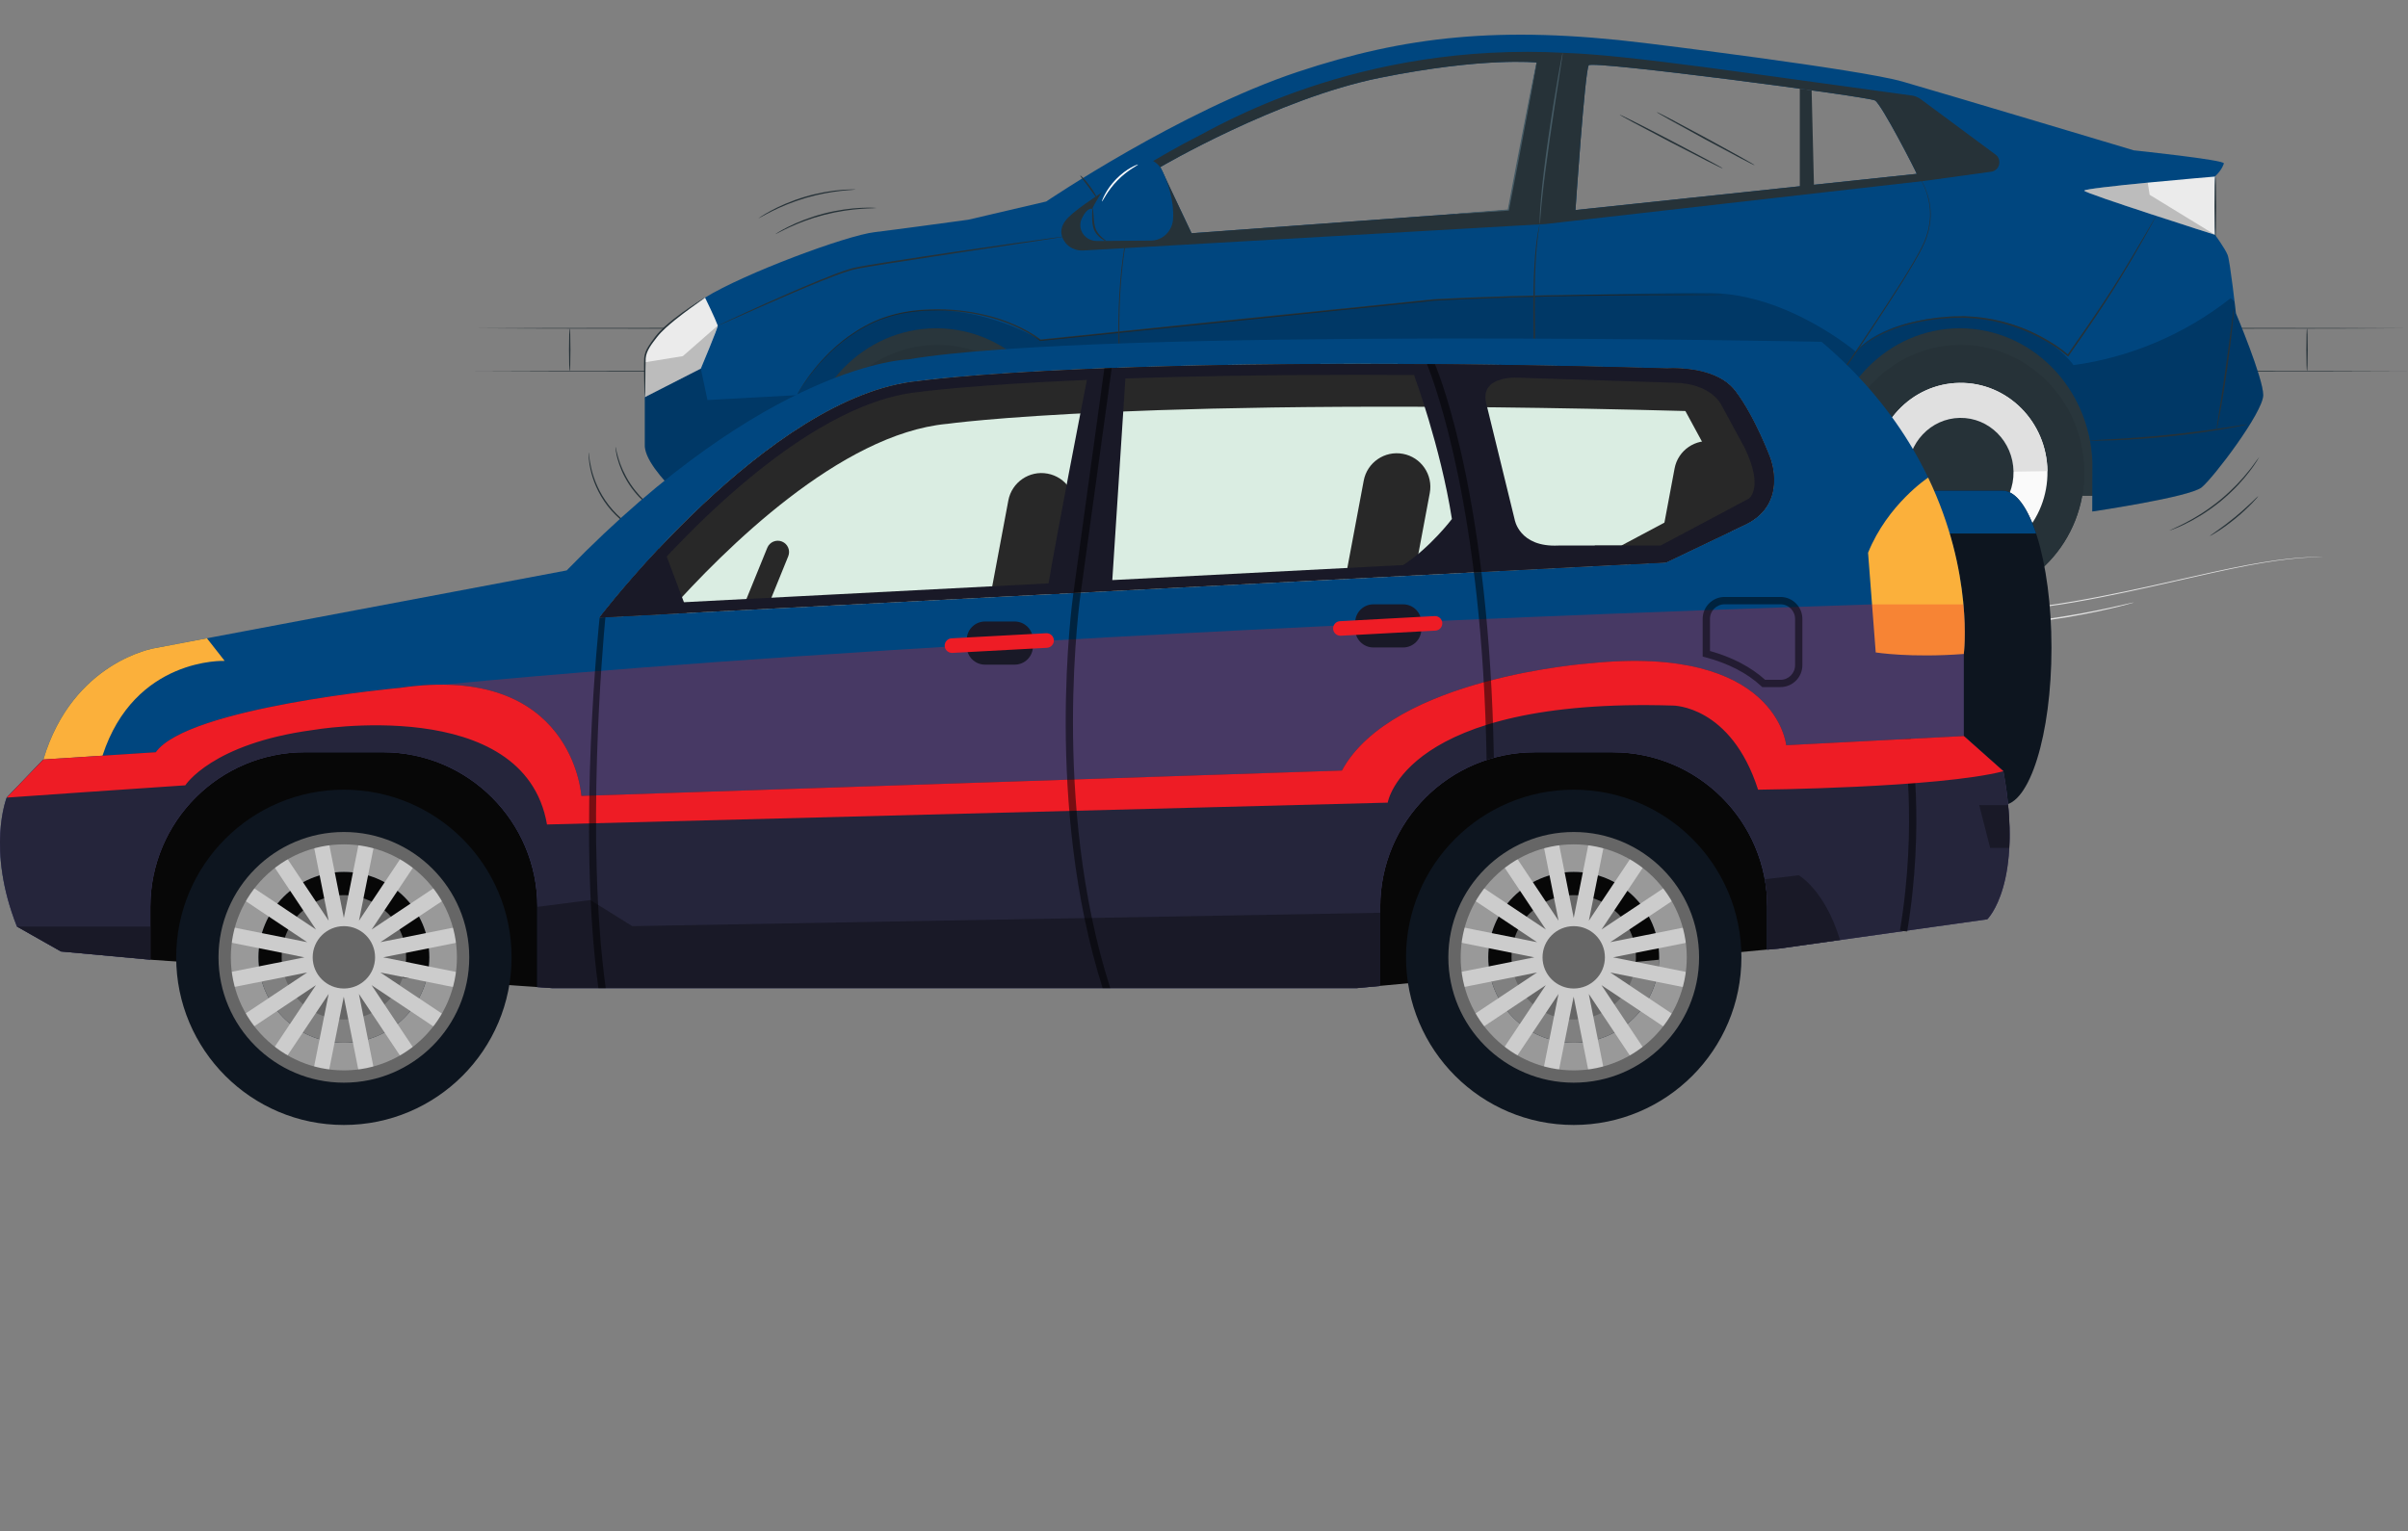 <svg width="1209" height="769" viewBox="0 0 1209 769" fill="none" xmlns="http://www.w3.org/2000/svg">
<rect x="0" y="0" width="1209" height="769" fill="#808080" stroke="none"/>
<path d="M1166.58 279.681C1166.58 279.681 1165.9 279.72 1164.56 279.759C1163.24 279.838 1161.25 279.785 1158.67 279.995C1153.49 280.256 1145.87 281.054 1136.18 282.677C1126.47 284.286 1114.72 286.824 1101.1 289.925C1087.48 293.026 1071.98 296.624 1054.73 300.025C1037.48 303.388 1018.38 306.646 997.618 307.117C992.439 307.208 987.152 307.104 981.81 306.515C979.146 306.175 976.455 305.769 973.845 304.905C973.196 304.657 972.533 304.474 971.925 304.12C971.614 303.95 971.289 303.82 971.005 303.623L970.153 302.995C969.071 302.093 968.327 300.706 968.355 299.293C968.436 296.44 970.085 294.059 971.586 291.796C973.169 289.545 974.913 287.4 976.563 285.176C978.186 282.951 979.822 280.649 980.66 278.058C981.053 276.776 981.12 275.376 980.552 274.172C979.998 272.969 978.862 272.092 977.645 271.412C976.414 270.731 975.021 270.3 973.669 269.776C972.276 269.384 970.897 268.9 969.463 268.625C966.624 267.932 963.689 267.539 960.741 267.238C954.831 266.715 948.8 266.715 942.728 267.147C930.584 267.905 918.346 270.26 905.972 272.759C881.185 277.81 856.004 284.953 830.067 291.757C804.13 298.56 778.517 304.421 753.323 307.457C747.035 308.281 740.747 308.765 734.513 308.831C728.292 308.857 722.058 308.517 716.108 306.999C713.146 306.24 710.252 305.141 707.696 303.479C706.439 302.629 705.289 301.595 704.41 300.365C703.531 299.136 702.963 297.683 702.828 296.192C702.679 294.7 702.977 293.196 703.545 291.822C703.829 291.142 704.18 290.487 704.573 289.859C705.005 289.231 705.398 288.656 705.749 288.067C706.412 286.863 706.736 285.49 706.574 284.142C706.425 282.794 705.817 281.525 704.951 280.466C703.153 278.359 700.435 277.103 697.662 276.763L696.621 276.645H695.566C694.877 276.619 694.146 276.698 693.443 276.724C692.023 276.815 690.603 276.894 689.183 276.985C683.531 277.417 677.973 277.914 672.509 278.634C661.569 279.981 651.048 281.865 640.906 283.893C620.635 287.989 602.013 292.869 584.866 296.768C576.292 298.717 568.097 300.444 560.308 301.909C552.505 303.335 545.135 304.578 538.198 305.468C524.337 307.365 512.274 308.059 502.429 308.15C492.571 308.294 484.93 307.614 479.778 307.208C477.209 306.894 475.248 306.659 473.922 306.502C472.611 306.332 471.935 306.24 471.935 306.24C471.935 306.24 472.611 306.292 473.936 306.436C475.261 306.58 477.222 306.803 479.791 307.077C484.957 307.444 492.584 308.085 502.429 307.888C512.26 307.745 524.31 307.025 538.157 305.089C545.081 304.186 552.451 302.917 560.24 301.478C568.016 299.999 576.211 298.246 584.771 296.283C601.892 292.358 620.526 287.439 640.798 283.318C650.94 281.264 661.488 279.367 672.428 278.006C677.905 277.286 683.477 276.776 689.143 276.344C690.563 276.253 691.983 276.174 693.403 276.083C694.119 276.043 694.822 275.965 695.566 275.991H696.662L697.757 276.122C700.651 276.475 703.531 277.783 705.465 280.047C706.398 281.185 707.061 282.572 707.237 284.05C707.412 285.529 707.061 287.033 706.344 288.342C705.952 288.983 705.533 289.598 705.141 290.16C704.762 290.749 704.437 291.377 704.167 292.018C703.626 293.3 703.356 294.713 703.504 296.087C703.734 298.9 705.682 301.308 708.102 302.904C710.563 304.5 713.39 305.573 716.297 306.319C722.153 307.81 728.346 308.15 734.526 308.124C740.733 308.046 746.981 307.574 753.256 306.75C778.395 303.715 803.981 297.853 829.905 291.063C855.829 284.26 881.022 277.116 905.851 272.066C918.251 269.567 930.503 267.212 942.715 266.453C948.8 266.034 954.872 266.021 960.836 266.558C963.811 266.872 966.772 267.264 969.639 267.971C971.086 268.259 972.493 268.743 973.899 269.148C975.265 269.685 976.671 270.103 977.983 270.823C979.254 271.543 980.512 272.498 981.147 273.885C981.796 275.258 981.702 276.828 981.296 278.189C980.417 280.937 978.74 283.252 977.104 285.49C975.441 287.727 973.696 289.873 972.127 292.084C970.64 294.295 969.044 296.676 968.99 299.24C968.977 300.509 969.599 301.674 970.586 302.511L971.37 303.087C971.641 303.27 971.952 303.401 972.236 303.558C972.804 303.885 973.453 304.081 974.075 304.317C976.617 305.154 979.281 305.56 981.918 305.9C987.206 306.489 992.48 306.606 997.646 306.528C1018.34 306.083 1037.42 302.864 1054.66 299.528C1071.91 296.153 1087.41 292.594 1101.04 289.532C1114.66 286.458 1126.44 283.946 1136.16 282.389C1145.89 280.806 1153.5 280.047 1158.69 279.838C1161.28 279.654 1163.26 279.72 1164.59 279.667C1165.91 279.654 1166.6 279.667 1166.6 279.667L1166.58 279.681Z" fill="#E0E0E0"/>
<path d="M758.368 313.413C758.368 313.413 757.611 313.701 756.191 314.093C755.488 314.302 754.622 314.538 753.595 314.747C752.58 314.97 751.417 315.257 750.119 315.454C747.536 315.938 744.412 316.317 740.937 316.54C737.462 316.723 733.621 316.775 729.618 316.487C725.602 316.199 721.815 315.637 718.408 314.957C715.013 314.211 711.971 313.426 709.496 312.549C708.238 312.157 707.143 311.725 706.169 311.345C705.195 310.979 704.371 310.626 703.708 310.312C702.383 309.697 701.652 309.344 701.679 309.304C701.706 309.265 702.464 309.54 703.816 310.076C704.492 310.351 705.317 310.665 706.304 310.992C707.278 311.332 708.387 311.738 709.645 312.104C712.119 312.915 715.148 313.635 718.529 314.355C721.924 314.996 725.683 315.532 729.659 315.82C733.635 316.095 737.448 316.069 740.896 315.925C744.345 315.728 747.442 315.401 750.025 314.983C751.323 314.813 752.472 314.564 753.5 314.381C754.528 314.211 755.393 314.015 756.11 313.844C757.543 313.53 758.341 313.373 758.355 313.413H758.368Z" fill="#E0E0E0"/>
<path d="M537.13 309.785C537.13 309.785 536.887 309.903 536.386 310.06C535.819 310.23 535.088 310.452 534.209 310.727C533.263 311.015 532.1 311.342 530.734 311.682C529.368 312.022 527.826 312.441 526.082 312.781C522.62 313.566 518.455 314.286 513.816 314.914C509.164 315.503 504.012 315.961 498.603 316.144C493.18 316.301 488.014 316.17 483.335 315.882C478.656 315.555 474.451 315.084 470.948 314.534C469.19 314.299 467.621 313.985 466.229 313.736C464.836 313.501 463.659 313.239 462.686 313.017C461.779 312.807 461.049 312.637 460.468 312.507C459.967 312.376 459.697 312.31 459.71 312.284C459.724 312.258 459.994 312.284 460.508 312.376C461.103 312.48 461.847 312.611 462.753 312.768C463.727 312.951 464.917 313.174 466.31 313.37C467.703 313.579 469.271 313.867 471.029 314.063C474.532 314.548 478.724 314.966 483.389 315.254C488.055 315.503 493.207 315.62 498.603 315.463C503.999 315.28 509.124 314.835 513.762 314.299C518.401 313.697 522.552 313.03 526.014 312.31C527.759 311.996 529.3 311.617 530.68 311.316C532.059 311.028 533.222 310.727 534.182 310.479C535.088 310.256 535.819 310.086 536.4 309.942C536.914 309.824 537.184 309.772 537.184 309.798L537.13 309.785Z" fill="#E0E0E0"/>
<path d="M1071.25 302.617C1071.25 302.617 1070.97 302.735 1070.43 302.892C1069.8 303.062 1069.01 303.284 1068.02 303.559C1065.94 304.134 1062.89 304.906 1059.11 305.783C1051.56 307.549 1041.04 309.656 1029.3 311.33C1017.56 313.005 1006.87 313.921 999.106 314.353C995.225 314.575 992.087 314.693 989.91 314.732C988.882 314.745 988.057 314.758 987.408 314.771C986.84 314.771 986.529 314.771 986.529 314.732C986.529 314.706 986.827 314.68 987.395 314.627C988.044 314.588 988.869 314.536 989.883 314.457C992.047 314.34 995.184 314.143 999.052 313.855C1006.79 313.306 1017.46 312.312 1029.18 310.637C1040.89 308.962 1051.4 306.934 1058.97 305.286C1062.76 304.462 1065.82 303.768 1067.92 303.284C1068.93 303.062 1069.74 302.878 1070.36 302.734C1070.91 302.617 1071.21 302.564 1071.22 302.591L1071.25 302.617Z" fill="#E0E0E0"/>
<path d="M1209 164.883C1209 165.066 991.616 165.223 723.52 165.223C455.425 165.223 238 165.066 238 164.883C238 164.7 455.33 164.543 723.52 164.543C991.711 164.543 1209 164.7 1209 164.883Z" fill="#263238"/>
<path d="M1209 186.461C1209 186.644 991.616 186.801 723.52 186.801C455.425 186.801 238 186.644 238 186.461C238 186.278 455.33 186.121 723.52 186.121C991.711 186.121 1209 186.278 1209 186.461Z" fill="#263238"/>
<path d="M286.049 186.457C285.86 186.457 285.697 181.629 285.697 175.663C285.697 169.697 285.86 164.869 286.049 164.869C286.238 164.869 286.4 169.697 286.4 175.663C286.4 181.629 286.238 186.457 286.049 186.457Z" fill="#263238"/>
<path d="M340.561 186.457C340.371 186.457 340.209 181.629 340.209 175.663C340.209 169.697 340.371 164.869 340.561 164.869C340.75 164.869 340.912 169.697 340.912 175.663C340.912 181.629 340.75 186.457 340.561 186.457Z" fill="#263238"/>
<path d="M395.072 186.457C394.883 186.457 394.721 181.629 394.721 175.663C394.721 169.697 394.883 164.869 395.072 164.869C395.262 164.869 395.424 169.697 395.424 175.663C395.424 181.629 395.262 186.457 395.072 186.457Z" fill="#263238"/>
<path d="M449.597 186.457C449.407 186.457 449.245 181.629 449.245 175.663C449.245 169.697 449.407 164.869 449.597 164.869C449.786 164.869 449.948 169.697 449.948 175.663C449.948 181.629 449.786 186.457 449.597 186.457Z" fill="#263238"/>
<path d="M504.109 186.457C503.92 186.457 503.758 181.629 503.758 175.663C503.758 169.697 503.92 164.869 504.109 164.869C504.299 164.869 504.461 169.697 504.461 175.663C504.461 181.629 504.299 186.457 504.109 186.457Z" fill="#263238"/>
<path d="M558.621 186.457C558.432 186.457 558.27 181.629 558.27 175.663C558.27 169.697 558.432 164.869 558.621 164.869C558.81 164.869 558.973 169.697 558.973 175.663C558.973 181.629 558.81 186.457 558.621 186.457Z" fill="#263238"/>
<path d="M613.144 186.457C612.954 186.457 612.792 181.629 612.792 175.663C612.792 169.697 612.954 164.869 613.144 164.869C613.333 164.869 613.495 169.697 613.495 175.663C613.495 181.629 613.333 186.457 613.144 186.457Z" fill="#263238"/>
<path d="M667.655 186.457C667.466 186.457 667.304 181.629 667.304 175.663C667.304 169.697 667.466 164.869 667.655 164.869C667.845 164.869 668.007 169.697 668.007 175.663C668.007 181.629 667.845 186.457 667.655 186.457Z" fill="#263238"/>
<path d="M722.167 186.457C721.978 186.457 721.815 181.629 721.815 175.663C721.815 169.697 721.978 164.869 722.167 164.869C722.356 164.869 722.519 169.697 722.519 175.663C722.519 181.629 722.356 186.457 722.167 186.457Z" fill="#263238"/>
<path d="M776.692 186.457C776.503 186.457 776.341 181.629 776.341 175.663C776.341 169.697 776.503 164.869 776.692 164.869C776.882 164.869 777.044 169.697 777.044 175.663C777.044 181.629 776.882 186.457 776.692 186.457Z" fill="#263238"/>
<path d="M831.205 186.457C831.016 186.457 830.854 181.629 830.854 175.663C830.854 169.697 831.016 164.869 831.205 164.869C831.394 164.869 831.557 169.697 831.557 175.663C831.557 181.629 831.394 186.457 831.205 186.457Z" fill="#263238"/>
<path d="M885.717 186.457C885.528 186.457 885.365 181.629 885.365 175.663C885.365 169.697 885.528 164.869 885.717 164.869C885.906 164.869 886.068 169.697 886.068 175.663C886.068 181.629 885.906 186.457 885.717 186.457Z" fill="#263238"/>
<path d="M940.241 186.457C940.052 186.457 939.89 181.629 939.89 175.663C939.89 169.697 940.052 164.869 940.241 164.869C940.431 164.869 940.593 169.697 940.593 175.663C940.593 181.629 940.431 186.457 940.241 186.457Z" fill="#263238"/>
<path d="M994.753 186.457C994.564 186.457 994.401 181.629 994.401 175.663C994.401 169.697 994.564 164.869 994.753 164.869C994.942 164.869 995.105 169.697 995.105 175.663C995.105 181.629 994.942 186.457 994.753 186.457Z" fill="#263238"/>
<path d="M1049.27 186.457C1049.08 186.457 1048.91 181.629 1048.91 175.663C1048.91 169.697 1049.08 164.869 1049.27 164.869C1049.45 164.869 1049.62 169.697 1049.62 175.663C1049.62 181.629 1049.45 186.457 1049.27 186.457Z" fill="#263238"/>
<path d="M1103.79 186.457C1103.6 186.457 1103.44 181.629 1103.44 175.663C1103.44 169.697 1103.6 164.869 1103.79 164.869C1103.98 164.869 1104.14 169.697 1104.14 175.663C1104.14 181.629 1103.98 186.457 1103.79 186.457Z" fill="#263238"/>
<path d="M1158.3 186.457C1158.11 186.457 1157.95 181.629 1157.95 175.663C1157.95 169.697 1158.11 164.869 1158.3 164.869C1158.49 164.869 1158.65 169.697 1158.65 175.663C1158.65 181.629 1158.49 186.457 1158.3 186.457Z" fill="#263238"/>
<path d="M1134.34 229.452C1134.34 229.452 1133.96 230.185 1133.18 231.454C1132.79 232.095 1132.3 232.854 1131.68 233.717C1131.07 234.581 1130.39 235.588 1129.55 236.635C1127.96 238.78 1125.89 241.227 1123.47 243.818C1121.01 246.382 1118.17 249.09 1114.99 251.707C1111.78 254.31 1108.57 256.574 1105.54 258.497C1102.49 260.381 1099.65 261.951 1097.21 263.129C1096 263.757 1094.87 264.228 1093.88 264.673C1092.89 265.117 1092.03 265.471 1091.32 265.732C1089.9 266.282 1089.11 266.557 1089.09 266.517C1089.08 266.478 1089.84 266.112 1091.22 265.497C1091.9 265.196 1092.76 264.817 1093.72 264.332C1094.68 263.861 1095.8 263.364 1096.99 262.71C1099.4 261.48 1102.18 259.884 1105.2 257.987C1108.19 256.051 1111.36 253.787 1114.54 251.21C1117.69 248.606 1120.53 245.937 1122.99 243.412C1125.43 240.861 1127.52 238.466 1129.16 236.36C1130.01 235.339 1130.72 234.358 1131.35 233.508C1132 232.67 1132.53 231.925 1132.95 231.31C1133.8 230.093 1134.3 229.426 1134.34 229.452Z" fill="#263238"/>
<path d="M1133.81 249.182C1133.81 249.182 1133.58 249.561 1133.07 250.176C1132.56 250.791 1131.77 251.641 1130.78 252.662C1128.81 254.716 1125.94 257.45 1122.56 260.237C1119.18 263.011 1115.94 265.314 1113.52 266.871C1112.31 267.656 1111.31 268.257 1110.61 268.65C1109.91 269.042 1109.51 269.252 1109.49 269.212C1109.43 269.121 1110.91 268.14 1113.23 266.478C1115.57 264.829 1118.75 262.488 1122.1 259.727C1125.46 256.966 1128.36 254.297 1130.42 252.335C1132.48 250.372 1133.73 249.129 1133.8 249.195L1133.81 249.182Z" fill="#263238"/>
<path d="M439.994 104.475C439.994 104.475 439.25 104.567 437.911 104.606C436.573 104.632 434.639 104.724 432.245 104.894C427.472 105.234 420.899 106.085 413.84 107.903C406.781 109.735 400.642 112.168 396.328 114.17C394.164 115.178 392.447 116.028 391.27 116.656C390.094 117.271 389.418 117.585 389.39 117.546C389.363 117.506 389.986 117.114 391.121 116.421C392.257 115.727 393.961 114.798 396.098 113.738C400.371 111.606 406.538 109.094 413.651 107.236C420.764 105.404 427.404 104.619 432.205 104.397C434.612 104.279 436.559 104.266 437.898 104.318C439.237 104.358 439.98 104.41 439.98 104.449L439.994 104.475Z" fill="#263238"/>
<path d="M429.703 95.172C429.703 95.172 428.986 95.29 427.675 95.381C426.363 95.46 424.483 95.617 422.157 95.879C417.519 96.389 411.136 97.462 404.32 99.477C397.505 101.504 391.595 104.069 387.457 106.162C385.388 107.209 383.725 108.085 382.602 108.74C381.466 109.368 380.831 109.708 380.804 109.669C380.777 109.629 381.372 109.224 382.467 108.517C383.549 107.798 385.185 106.856 387.227 105.744C391.325 103.532 397.248 100.876 404.117 98.835C410.987 96.808 417.438 95.8 422.103 95.421C424.443 95.224 426.336 95.133 427.661 95.133C428.973 95.133 429.703 95.133 429.703 95.185V95.172Z" fill="#263238"/>
<path d="M329.402 270.582C329.402 270.582 329.185 270.556 328.807 270.451C328.428 270.333 327.86 270.189 327.143 269.941C325.71 269.47 323.668 268.659 321.261 267.442C316.46 265.048 310.212 260.691 305.182 254.241C300.151 247.804 297.528 240.791 296.459 235.662C295.905 233.085 295.662 230.978 295.58 229.513C295.526 228.78 295.54 228.218 295.526 227.825C295.526 227.446 295.526 227.236 295.567 227.236C295.621 227.236 295.689 228.034 295.864 229.487C296.027 230.939 296.338 233.019 296.946 235.557C298.136 240.608 300.787 247.476 305.736 253.822C310.686 260.167 316.785 264.524 321.491 267.01C323.844 268.266 325.832 269.13 327.225 269.679C328.617 270.229 329.402 270.516 329.388 270.569L329.402 270.582Z" fill="#263238"/>
<path d="M330.661 257.275C330.661 257.275 330.133 257.04 329.241 256.49C328.794 256.229 328.254 255.888 327.645 255.444C327.05 255.012 326.333 254.541 325.63 253.952C324.156 252.814 322.52 251.322 320.816 249.543C319.152 247.751 317.435 245.657 315.88 243.302C314.338 240.947 313.094 238.566 312.12 236.342C311.174 234.104 310.471 232.037 310.011 230.258C309.754 229.381 309.605 228.557 309.456 227.851C309.294 227.144 309.213 226.529 309.145 226.019C309.01 225.011 308.97 224.449 309.01 224.436C309.145 224.41 309.443 226.647 310.484 230.127C310.984 231.867 311.742 233.895 312.702 236.093C313.703 238.278 314.947 240.607 316.461 242.936C318.003 245.252 319.666 247.319 321.289 249.111C322.939 250.878 324.521 252.395 325.941 253.573C328.767 255.941 330.728 257.144 330.661 257.262V257.275Z" fill="#263238"/>
<path d="M394.085 249.035L1088.83 249.035V155.03L394.085 155.03V249.035Z" fill="#455A64"/>
<g opacity="0.4">
<path d="M394.085 249.029L1088.83 249.029V155.025L394.085 155.025V249.029Z" fill="black"/>
</g>
<path d="M1122.59 157.344C1122.59 157.344 1119.72 131.387 1118.45 128.09C1117.18 124.806 1112.08 117.898 1112.08 117.898V88.643C1115.91 85.032 1116.54 82.075 1116.54 82.075C1117.25 80.322 1071.34 75.507 1071.34 75.507C1071.34 75.507 976.958 47.234 955.308 40.993C933.657 34.752 825.851 21.616 825.851 21.616C752.934 12.654 705.144 18.28 651.646 36.074C592.523 55.738 525.273 101.203 525.273 101.203L486.137 110.349C486.137 110.349 447.799 115.595 439.185 116.589C424.972 118.225 373.733 137.301 354.003 149.455C342.413 156.599 334.002 164.75 329.039 170.271C325.631 174.052 323.751 179.024 323.751 184.192V223.076C322.791 236.879 358.452 264.158 358.452 264.158H402.388V240.49C402.253 238.619 403.497 236.748 403.497 234.838C403.497 196.189 433.316 164.854 470.099 164.854C506.881 164.854 536.7 196.189 536.7 234.838C536.7 236.748 536.605 238.619 536.47 240.49L536.213 264.158H917.348L917.497 232.274C918.782 194.816 948.073 164.854 984.031 164.854C1019.99 164.854 1049.28 194.816 1050.56 232.274L1050.48 256.884C1050.48 256.884 1099.34 249.701 1105.39 244.768C1111.43 239.836 1136.31 206.97 1136.31 198.427C1136.31 189.883 1122.59 157.344 1122.59 157.344ZM757.302 105.482L598.257 117.139L582.543 83.933C582.543 83.933 641.22 49.484 692.77 39.083C745.064 28.538 771.515 31.39 771.515 31.39L757.316 105.482H757.302ZM791.002 105.482C791.002 105.482 795.762 35.223 797.669 32.777C799.576 30.317 938.079 48.503 941.406 50.466C944.733 52.428 961.867 85.843 962.353 87.309L791.016 105.482H791.002Z" fill="#00467F"/>
<path d="M400.103 198.439C400.103 198.439 400.224 198.243 400.454 197.851C400.684 197.458 401.009 196.869 401.482 196.124C402.388 194.593 403.835 192.408 405.823 189.634C407.878 186.926 410.421 183.563 413.842 180.057C417.223 176.524 421.334 172.639 426.459 169.08C431.557 165.521 437.548 161.963 444.634 159.686C451.666 157.305 459.631 156.088 468.164 155.97C476.684 155.787 485.771 156.625 495.008 158.927C499.633 160.039 504.285 161.583 508.869 163.585C513.426 165.587 518.024 167.994 522.122 171.16L522.243 171.252H522.378C552.846 168.125 587.168 164.632 623.356 160.942C656.636 157.527 688.348 154.269 717.179 151.3C718.085 151.208 718.977 151.116 719.87 151.025C720.763 150.972 721.669 150.933 722.561 150.881C724.346 150.789 726.118 150.711 727.876 150.619C731.405 150.462 734.881 150.305 738.302 150.148C745.158 149.9 751.825 149.651 758.262 149.415C771.136 149.01 783.145 148.761 794.098 148.591C816.006 148.264 833.748 148.225 846 148.159C852.113 148.12 856.859 148.094 860.118 148.081C861.714 148.068 862.945 148.055 863.783 148.042C864.608 148.029 865.027 148.003 865.027 148.003C865.027 148.003 864.608 147.976 863.783 147.963C862.931 147.963 861.714 147.937 860.118 147.924C856.873 147.911 852.113 147.885 846 147.846C833.748 147.819 816.006 147.767 794.098 148.016C783.145 148.146 771.136 148.356 758.249 148.735C751.812 148.918 745.145 149.154 738.289 149.429C734.854 149.573 731.378 149.73 727.849 149.887C726.077 149.965 724.306 150.057 722.521 150.148C721.628 150.201 720.735 150.24 719.829 150.292C718.937 150.384 718.031 150.475 717.138 150.567C688.294 153.511 656.582 156.742 623.302 160.144C587.114 163.86 552.792 167.392 522.324 170.519L522.595 170.598C518.362 167.34 513.764 164.946 509.153 162.931C504.528 160.929 499.849 159.372 495.184 158.273C485.866 155.97 476.724 155.159 468.164 155.355C459.604 155.499 451.544 156.755 444.472 159.189C437.345 161.518 431.327 165.129 426.216 168.74C421.077 172.351 416.979 176.263 413.599 179.848C410.191 183.406 407.662 186.782 405.633 189.529C403.673 192.329 402.253 194.54 401.374 196.097C400.481 197.628 400.103 198.479 400.103 198.479V198.439Z" fill="#263238"/>
<g opacity="0.2">
<path d="M323.752 195.487L351.867 185.138L355.207 200.916L400.104 198.457C400.104 198.457 419.861 159.494 460.282 156.066C494.887 153.135 522.366 170.89 522.366 170.89L720.088 150.65C720.088 150.65 820.389 146.711 859.065 147.196C897.754 147.693 931.846 176.712 931.846 176.712C931.846 176.712 943.26 159.612 983.721 159.232C1024.18 158.84 1041.06 183.371 1041.06 183.371C1069.58 179.512 1097.07 167.815 1119.93 149.786L1121.9 151.421C1122.32 154.928 1122.59 157.388 1122.59 157.388C1122.59 157.388 1136.32 189.926 1136.32 198.47C1136.32 207.013 1111.45 239.879 1105.39 244.811C1099.34 249.744 1050.48 256.927 1050.48 256.927L1050.57 232.317C1049.28 194.859 1019.99 164.897 984.032 164.897C948.074 164.897 918.783 194.859 917.498 232.317L917.349 264.201H536.214L536.471 240.533C536.606 238.662 536.701 236.791 536.701 234.881C536.701 196.232 506.882 164.897 470.1 164.897C433.317 164.897 403.498 196.232 403.498 234.881C403.498 236.791 402.241 238.662 402.389 240.533V264.201H358.453C358.453 264.201 322.792 236.922 323.752 223.119V195.513V195.487Z" fill="black"/>
</g>
<path d="M1001.92 77.643L964.463 49.88C963.07 48.847 961.448 48.179 959.744 47.957C880.187 37.202 818.644 27.743 786.553 26.592C680.586 20.586 609.603 64.547 599.488 69.466C589.373 74.386 546.275 99.362 536.538 109.031C531.67 113.872 532.413 118.124 534.388 121.172C536.457 124.378 540.162 126.013 543.881 125.804L775.978 112.511L966.33 90.845L999.826 86.226C1003.96 85.65 1005.3 80.155 1001.91 77.643H1001.92ZM757.303 105.485L598.257 117.142L582.544 83.937C582.544 83.937 641.22 49.488 692.77 39.086C745.064 28.541 771.516 31.393 771.516 31.393L757.316 105.485H757.303ZM791.002 105.485C791.002 105.485 795.762 35.227 797.669 32.78C799.576 30.32 938.08 48.507 941.406 50.469C944.733 52.431 961.867 85.847 962.354 87.312L791.016 105.485H791.002Z" fill="#263238"/>
<path d="M909.573 45.367L910.777 94.391H903.637V44.543L909.573 45.367Z" fill="#263238"/>
<path d="M576.745 82.168C576.745 82.168 576.623 82.417 576.393 82.914C576.163 83.424 575.839 84.17 575.406 85.138C574.987 86.132 574.405 87.323 573.851 88.814C573.283 90.306 572.647 92.02 571.904 93.956C569.158 101.793 565.832 113.621 563.776 129.033C561.68 144.432 560.815 163.364 562.086 184.939C562.708 195.719 563.844 207.168 565.615 219.126C566.508 225.105 567.536 231.228 568.834 237.443C569.185 238.987 569.442 240.583 570.064 242.113C570.673 243.631 571.43 245.057 572.228 246.457C573.851 249.257 575.65 251.965 577.583 254.634L577.692 254.778H577.867C623.981 253.902 677.884 252.894 735.195 251.808C764.932 251.102 793.75 250.421 821.067 249.78C834.725 249.506 847.991 249.218 860.811 249.126C862.407 249.126 864.016 249.1 865.599 249.126C867.181 249.152 868.763 249.152 870.372 249.074C873.564 248.825 876.66 247.883 879.446 246.431C882.245 244.979 884.761 243.069 886.992 240.923C889.223 238.764 891.198 236.396 892.834 233.792V233.819C907.48 212.977 920.719 193.731 932.308 176.539C938.082 167.93 943.478 159.858 948.333 152.308C953.215 144.772 957.623 137.799 961.356 131.336C963.235 128.117 964.953 125.003 966.278 121.942C966.589 121.17 966.9 120.398 967.198 119.652C967.509 118.906 967.671 118.108 967.901 117.363C968.104 116.604 968.374 115.871 968.509 115.125C968.645 114.379 968.78 113.647 968.915 112.927C969.916 107.118 969.064 102.042 967.955 98.195C966.806 94.323 965.304 91.588 964.196 89.848C963.087 88.108 962.343 87.336 962.343 87.336C962.343 87.336 962.505 87.545 962.816 87.977C963.127 88.396 963.56 89.05 964.101 89.927C965.169 91.68 966.63 94.414 967.739 98.274C968.793 102.107 969.605 107.144 968.591 112.888C968.455 113.608 968.32 114.327 968.185 115.073C968.063 115.819 967.779 116.538 967.576 117.284C967.333 118.03 967.171 118.802 966.86 119.547C966.562 120.293 966.251 121.052 965.927 121.811C964.601 124.846 962.884 127.934 960.991 131.139C957.231 137.576 952.809 144.537 947.9 152.047C943.018 159.583 937.609 167.629 931.821 176.225C920.191 193.378 906.912 212.597 892.239 233.413L892.226 233.439C888.993 238.437 884.544 242.938 879.108 245.79C876.39 247.203 873.388 248.106 870.305 248.341C868.763 248.42 867.194 248.42 865.585 248.394C863.989 248.367 862.394 248.394 860.798 248.394C847.964 248.472 834.698 248.747 821.04 249.008C793.737 249.65 764.919 250.317 735.168 251.01C677.857 252.122 623.968 253.182 577.84 254.072L578.124 254.216C576.217 251.573 574.405 248.878 572.796 246.117C571.998 244.73 571.255 243.33 570.673 241.865C570.092 240.439 569.821 238.856 569.469 237.312C568.171 231.123 567.13 225.013 566.224 219.047C564.439 207.102 563.276 195.68 562.627 184.926C561.315 163.39 562.113 144.485 564.155 129.111C566.156 113.712 569.402 101.898 572.079 94.048C572.796 92.098 573.418 90.384 573.973 88.893C574.514 87.401 575.082 86.198 575.474 85.203C575.879 84.222 576.19 83.476 576.407 82.953C576.61 82.443 576.704 82.181 576.704 82.181L576.745 82.168Z" fill="#263238"/>
<path d="M773.083 112.67C773.083 112.67 772.894 113.141 772.691 114.057C772.475 114.973 772.204 116.346 771.92 118.126C771.352 121.671 770.771 126.852 770.392 133.263C769.554 146.111 769.892 163.866 770.135 183.452C770.433 203.051 770.852 220.792 771.204 233.627C771.406 239.985 771.555 245.166 771.677 248.83C771.744 250.57 771.812 251.944 771.853 252.964C771.88 253.396 771.907 253.749 771.92 254.037C771.934 254.272 771.961 254.403 771.974 254.403C771.988 254.403 772.001 254.272 772.001 254.037C772.001 253.749 772.001 253.396 772.015 252.964C772.015 251.944 772.015 250.57 771.988 248.83C771.934 245.166 771.866 239.985 771.771 233.627C771.555 220.713 771.258 203.011 770.933 183.452C770.69 163.866 770.257 146.111 770.947 133.303C771.258 126.892 771.758 121.724 772.218 118.178C772.448 116.399 772.678 115.025 772.84 114.096C772.921 113.677 772.975 113.324 773.029 113.036C773.07 112.801 773.097 112.67 773.083 112.67Z" fill="#263238"/>
<g opacity="0.2">
<path d="M890.588 202.577C890.588 202.577 819.848 233.27 806.974 236.162C794.114 239.053 586.818 240.715 586.818 240.715L582.531 231.164L798.888 229.686C798.888 229.686 885.814 196.166 890.588 202.577Z" fill="black"/>
</g>
<path d="M931.86 176.687C931.86 176.687 931.995 176.569 932.238 176.334C932.468 176.085 932.847 175.758 933.334 175.3C934.321 174.424 935.822 173.207 937.877 171.794C939.96 170.42 942.583 168.903 945.775 167.385C948.98 165.946 952.726 164.48 956.972 163.277C961.232 162.138 965.965 161.039 971.117 160.464C973.687 160.058 976.364 159.94 979.123 159.705C980.502 159.587 981.895 159.639 983.315 159.6C984.735 159.6 986.168 159.495 987.629 159.639C999.245 160.11 1011.98 163.211 1023.97 169.531C1029.08 172.213 1033.89 175.313 1038.02 178.833L1038.35 179.121L1038.6 178.767C1045.35 169.151 1051.62 160.058 1057.06 151.711C1062.51 143.364 1067.1 135.762 1070.85 129.351C1074.6 122.953 1077.5 117.772 1079.49 114.201C1080.45 112.447 1081.21 111.074 1081.75 110.079C1081.98 109.634 1082.17 109.281 1082.32 109.006C1082.44 108.758 1082.51 108.64 1082.49 108.627C1082.49 108.627 1082.4 108.732 1082.26 108.967C1082.1 109.242 1081.9 109.582 1081.63 110.001C1081.06 110.969 1080.26 112.316 1079.25 114.044C1077.15 117.615 1074.14 122.718 1070.4 129.063C1066.6 135.422 1061.97 142.984 1056.49 151.292C1051.01 159.6 1044.71 168.667 1037.96 178.27L1038.54 178.205C1034.32 174.581 1029.5 171.493 1024.33 168.772C1012.24 162.4 999.38 159.286 987.656 158.854C986.195 158.71 984.735 158.828 983.315 158.828C981.882 158.881 980.475 158.828 979.082 158.959C976.31 159.208 973.619 159.338 971.036 159.757C965.857 160.372 961.097 161.51 956.823 162.688C952.55 163.931 948.804 165.449 945.586 166.94C942.394 168.51 939.771 170.08 937.702 171.506C935.66 172.958 934.172 174.241 933.212 175.156C932.752 175.627 932.387 175.981 932.171 176.255C931.941 176.504 931.846 176.661 931.86 176.661V176.687Z" fill="#263238"/>
<path d="M1112.88 215.739C1112.88 215.739 1113.14 214.914 1113.46 213.397C1113.79 211.879 1114.22 209.681 1114.72 206.946C1115.72 201.491 1116.98 193.915 1118.17 185.542C1119.36 177.155 1120.28 169.541 1120.85 164.006C1121.13 161.246 1121.33 159.009 1121.44 157.452C1121.55 155.908 1121.59 155.044 1121.53 155.031C1121.48 155.031 1121.33 155.869 1121.13 157.412C1120.91 159.1 1120.62 161.298 1120.28 163.928C1119.57 169.436 1118.56 177.025 1117.37 185.411C1116.17 193.785 1115.02 201.36 1114.15 206.842C1113.75 209.472 1113.41 211.657 1113.15 213.331C1112.92 214.862 1112.83 215.725 1112.88 215.725V215.739Z" fill="#263238"/>
<path d="M1049.16 221.25C1049.16 221.25 1049.44 221.302 1049.97 221.316C1050.59 221.316 1051.36 221.316 1052.3 221.329C1054.31 221.329 1057.24 221.263 1060.86 221.145C1068.08 220.897 1078.06 220.308 1089.02 219.183C1100.01 218.058 1109.89 216.619 1117.03 215.389C1120.6 214.774 1123.47 214.25 1125.46 213.832C1126.38 213.636 1127.12 213.479 1127.74 213.348C1128.25 213.23 1128.53 213.151 1128.53 213.125C1128.53 213.099 1128.24 213.125 1127.71 213.191C1127.09 213.282 1126.33 213.387 1125.41 213.518C1123.31 213.845 1120.44 214.277 1116.96 214.813C1109.82 215.886 1099.94 217.233 1088.97 218.359C1078.02 219.471 1068.06 220.164 1060.86 220.557C1057.34 220.74 1054.45 220.897 1052.32 221.001C1051.39 221.054 1050.62 221.106 1050 221.145C1049.47 221.185 1049.19 221.224 1049.19 221.25H1049.16Z" fill="#263238"/>
<path d="M351.865 185.125C351.865 185.125 360.628 164.204 360.371 163.498C359.019 159.743 353.988 149.459 353.988 149.459C353.988 149.459 349.877 151.801 344.887 155.49C339.316 159.612 332.595 165.395 327.929 170.72C325.225 173.794 323.737 177.798 323.737 181.945V199.477L351.865 185.111V185.125Z" fill="#EBEBEB"/>
<path d="M542.408 88.188C542.246 88.345 544.193 90.765 546.465 93.84C548.75 96.914 550.481 99.492 550.684 99.361C550.873 99.243 549.426 96.43 547.114 93.329C544.815 90.216 542.57 88.031 542.408 88.188Z" fill="#263238"/>
<path d="M1112.08 88.672C1112.08 88.672 1045.74 94.272 1046.47 95.789C1047.2 97.294 1112.08 117.927 1112.08 117.927V88.672Z" fill="#EBEBEB"/>
<path d="M1112.3 118.752C1112.51 118.752 1112.7 112.04 1112.7 103.772C1112.7 95.503 1112.53 88.791 1112.3 88.791C1112.07 88.791 1111.89 95.49 1111.89 103.772C1111.89 112.04 1112.07 118.752 1112.3 118.752Z" fill="#263238"/>
<path d="M586.829 240.717C586.829 240.717 587.1 240.744 587.613 240.744C588.168 240.744 588.939 240.744 589.926 240.744C591.995 240.717 594.997 240.678 598.838 240.639C606.613 240.508 617.797 240.325 631.591 240.089C659.286 239.553 697.475 238.807 739.667 237.983C760.777 237.538 780.872 237.106 799.169 236.727C800.318 236.701 801.454 236.675 802.577 236.648C803.699 236.609 804.835 236.648 805.971 236.478C808.27 236.204 810.312 235.131 812.3 234.333C816.316 232.658 820.238 231.088 824.024 229.57C831.624 226.574 838.724 223.879 845.215 221.406C858.197 216.487 868.678 212.431 875.872 209.461C879.469 207.983 882.241 206.805 884.121 205.981C885.027 205.575 885.744 205.261 886.244 205.039C886.718 204.816 886.961 204.686 886.961 204.686C886.961 204.686 886.704 204.764 886.217 204.96C885.703 205.17 884.987 205.457 884.054 205.824C882.12 206.596 879.334 207.721 875.75 209.16C868.529 212.025 858.022 216.003 845.012 220.857C838.508 223.29 831.381 225.959 823.781 228.929C819.981 230.421 816.046 231.978 812.029 233.652C810.001 234.464 808.04 235.484 805.863 235.733C804.795 235.89 803.686 235.85 802.55 235.89C801.427 235.916 800.291 235.929 799.142 235.955C780.845 236.321 760.75 236.727 739.64 237.146C697.462 238.061 659.259 238.899 631.577 239.501C617.77 239.841 606.586 240.116 598.824 240.312C594.984 240.43 591.995 240.508 589.926 240.574C588.939 240.613 588.168 240.639 587.613 240.665C587.086 240.691 586.829 240.717 586.829 240.717Z" fill="#263238"/>
<path d="M583.571 85.793C586.424 91.837 589.548 100.76 588.967 110.023C588.588 116.055 583.774 120.778 577.918 120.83L550.642 121.039C546.626 121.066 542.975 118.148 542.461 114.04C542.285 112.705 542.447 111.24 543.151 109.748C545.99 103.782 548.343 104.921 548.343 104.921C548.343 104.921 556.606 87.336 569.155 80.651C574.416 77.851 580.961 80.297 583.558 85.793H583.571Z" fill="#00467F"/>
<path d="M555.334 121.002C555.294 121.106 554.252 120.805 552.859 119.759C551.521 118.725 549.627 116.959 548.897 114.224C548.208 111.568 548.343 109.135 548.343 107.421C548.37 105.694 548.451 104.621 548.586 104.621C548.721 104.621 548.87 105.681 549.005 107.395C549.181 109.109 549.154 111.516 549.803 113.963C550.425 116.383 552.089 118.11 553.279 119.235C554.496 120.361 555.402 120.884 555.334 121.015V121.002Z" fill="#263238"/>
<path d="M553.264 101.21C553.156 101.157 553.629 99.718 554.779 97.559C555.928 95.4 557.821 92.588 560.404 89.932C563.001 87.276 565.746 85.339 567.842 84.175C569.938 83.01 571.344 82.526 571.385 82.631C571.534 82.906 566.125 85.379 561.067 90.612C555.955 95.78 553.521 101.354 553.251 101.197L553.264 101.21Z" fill="white"/>
<path d="M784.578 26.486C784.578 26.486 784.47 26.774 784.348 27.337C784.213 27.991 784.051 28.815 783.848 29.823C783.429 31.981 782.861 35.121 782.185 38.994C780.832 46.753 779.061 57.481 777.357 69.374C775.64 81.267 774.328 92.074 773.665 99.937C773.476 101.899 773.368 103.679 773.273 105.236C773.178 106.793 773.084 108.14 773.084 109.252C773.084 110.273 773.057 111.123 773.057 111.791C773.057 112.366 773.07 112.68 773.097 112.68C773.124 112.68 773.165 112.379 773.219 111.804C773.273 111.136 773.327 110.299 773.395 109.279C773.449 108.18 773.584 106.845 773.719 105.288C773.854 103.731 774.003 101.965 774.233 100.002C775.045 92.178 776.437 81.398 778.155 69.505C779.859 57.625 781.549 46.883 782.753 39.112C783.334 35.305 783.808 32.191 784.159 29.901C784.308 28.881 784.416 28.056 784.511 27.389C784.578 26.813 784.605 26.512 784.578 26.499V26.486Z" fill="#455A64"/>
<g opacity="0.2">
<path d="M1112.08 117.916L1079.28 97.833L1078.33 91.723C1065.59 93.031 1050.13 94.274 1046.48 95.778C1046.48 96.812 1086.82 110 1112.1 117.916H1112.08Z" fill="black"/>
</g>
<g opacity="0.2">
<path d="M360.374 163.498L342.848 178.858L323.753 181.959V199.491L351.881 185.125C355.343 176.791 358.507 168.993 360.387 163.498H360.374Z" fill="black"/>
</g>
<path d="M360.561 163.498C360.561 163.498 360.723 163.458 361.007 163.341C361.331 163.197 361.751 163.027 362.278 162.804C363.441 162.294 365.064 161.574 367.133 160.672C371.406 158.788 377.491 156.092 384.997 152.782C392.543 149.485 401.549 145.573 411.637 141.465C416.695 139.463 421.996 137.291 427.635 135.63C430.462 134.897 433.437 134.439 436.439 133.916C439.441 133.432 442.497 132.922 445.594 132.424C470.341 128.526 492.776 125.229 509.017 122.769C517.091 121.539 523.636 120.545 528.234 119.851C530.451 119.498 532.209 119.223 533.454 119.027C534.008 118.935 534.454 118.857 534.806 118.791C535.117 118.739 535.266 118.7 535.266 118.687C535.266 118.674 535.103 118.687 534.792 118.713C534.441 118.752 533.994 118.805 533.426 118.87C532.169 119.027 530.411 119.262 528.18 119.55C523.582 120.191 517.009 121.094 508.923 122.206C492.668 124.509 470.219 127.714 445.459 131.613C442.362 132.123 439.306 132.621 436.303 133.105C433.301 133.641 430.326 134.099 427.432 134.845C421.712 136.546 416.425 138.731 411.367 140.759C401.292 144.906 392.299 148.883 384.78 152.246C377.262 155.621 371.19 158.421 367.025 160.384C364.983 161.352 363.373 162.124 362.224 162.66C361.71 162.909 361.304 163.118 360.98 163.275C360.709 163.419 360.561 163.498 360.574 163.511L360.561 163.498Z" fill="#263238"/>
<path d="M1046.47 236.346C1046.97 271.723 1019.58 300.821 985.303 301.331C951.021 301.841 922.839 273.581 922.352 238.203C921.852 202.826 949.236 173.728 983.517 173.218C1017.79 172.707 1045.98 200.968 1046.47 236.346Z" fill="#263238"/>
<path d="M1046.45 236.189C1046.45 236.189 1046.45 236.294 1046.45 236.36C1046.95 271.737 1019.57 300.835 985.289 301.345C951.008 301.855 922.826 273.595 922.339 238.217C922.339 238.165 922.339 238.113 922.339 238.047L1046.44 236.203L1046.45 236.189Z" fill="#263238"/>
<path d="M1027.98 236.62C1028.33 261.453 1009.1 281.889 985.046 282.243C960.988 282.596 941.19 262.761 940.852 237.916C940.501 213.083 959.731 192.647 983.788 192.294C1007.85 191.94 1027.64 211.775 1027.98 236.62Z" fill="#FAFAFA"/>
<path d="M983.773 192.305C1007.83 191.952 1027.63 211.787 1027.97 236.632L940.824 237.928C940.472 213.095 959.702 192.659 983.76 192.305H983.773Z" fill="#E0E0E0"/>
<path d="M1010.94 236.88C1011.16 252.005 999.446 264.447 984.787 264.67C970.128 264.892 958.079 252.803 957.862 237.665C957.646 222.541 969.357 210.098 984.016 209.876C998.675 209.654 1010.72 221.743 1010.94 236.88Z" fill="#263238"/>
<path d="M532.836 236.346C533.336 271.723 505.952 300.821 471.671 301.331C437.39 301.841 409.207 273.581 408.721 238.203C408.22 202.826 435.605 173.728 469.886 173.218C504.153 172.707 532.349 200.968 532.836 236.346Z" fill="#263238"/>
<path d="M532.822 236.189C532.822 236.189 532.822 236.294 532.822 236.36C533.322 271.737 505.938 300.835 471.657 301.345C437.376 301.855 409.194 273.595 408.707 238.217C408.707 238.165 408.707 238.113 408.707 238.047L532.809 236.203L532.822 236.189Z" fill="#263238"/>
<path d="M514.337 236.62C514.689 261.453 495.459 281.889 471.401 282.243C447.344 282.596 427.546 262.761 427.208 237.916C426.856 213.083 446.086 192.647 470.144 192.294C494.201 191.94 513.999 211.775 514.337 236.62Z" fill="#FAFAFA"/>
<path d="M470.142 192.305C494.199 191.952 513.997 211.787 514.335 236.632L427.192 237.928C426.841 213.095 446.071 192.659 470.128 192.305H470.142Z" fill="#E0E0E0"/>
<path d="M497.309 236.88C497.525 252.005 485.814 264.447 471.155 264.67C456.496 264.892 444.447 252.803 444.23 237.665C444.014 222.541 455.725 210.098 470.384 209.876C485.043 209.654 497.092 221.743 497.309 236.88Z" fill="#263238"/>
<path d="M864.907 84.577C865.002 84.367 853.507 78.166 839.227 70.721C824.946 63.264 813.276 57.402 813.181 57.599C813.087 57.808 824.581 64.01 838.862 71.467C853.142 78.912 864.799 84.786 864.907 84.59V84.577Z" fill="#263238"/>
<path d="M880.93 82.959C881.038 82.749 870.111 76.613 856.548 69.26C842.971 61.894 831.882 56.085 831.787 56.294C831.679 56.504 842.605 62.627 856.169 70.006C869.733 77.372 880.822 83.181 880.93 82.972V82.959Z" fill="#263238"/>
<path d="M323.725 199.49C323.725 199.49 323.833 198.587 323.887 196.965C323.928 195.199 323.968 192.883 324.022 190.083C324.09 187.191 324.022 183.685 324.185 179.917C324.496 176.162 327.2 172.747 329.837 169.346C332.515 165.944 335.733 163.314 338.614 160.92C341.535 158.565 344.253 156.537 346.538 154.862C348.756 153.266 350.595 151.945 352.002 150.937C353.3 150.008 354.003 149.498 353.976 149.446C353.949 149.393 353.178 149.825 351.826 150.662C350.474 151.5 348.553 152.756 346.214 154.378C343.874 156 341.116 157.976 338.154 160.318C335.233 162.686 331.96 165.329 329.202 168.822C327.836 170.549 326.538 172.263 325.456 174.069C324.374 175.861 323.576 177.85 323.427 179.839C323.292 183.751 323.427 187.152 323.427 190.07C323.481 192.857 323.522 195.172 323.549 196.952C323.59 198.574 323.644 199.477 323.698 199.477L323.725 199.49Z" fill="#263238"/>
<path d="M771.502 31.389C771.502 31.389 771.488 31.742 771.38 32.422C771.258 33.155 771.096 34.136 770.893 35.353C770.42 37.97 769.757 41.62 768.946 46.108C767.228 55.24 764.875 67.722 762.265 81.525C760.575 90.277 758.979 98.507 757.614 105.559L757.573 105.794H757.33C749.216 106.357 742.427 106.802 737.559 107.129C735.219 107.26 733.367 107.378 732.001 107.456C731.406 107.482 730.919 107.495 730.527 107.521C730.189 107.521 730.026 107.521 730.026 107.521C730.026 107.508 730.189 107.482 730.527 107.43C730.919 107.391 731.392 107.338 731.987 107.273C733.34 107.155 735.206 106.985 737.532 106.776C742.387 106.383 749.175 105.847 757.275 105.206L756.978 105.454C758.317 98.402 759.872 90.16 761.535 81.407C764.213 67.63 766.647 55.148 768.419 46.029C769.325 41.568 770.055 37.93 770.596 35.327C770.853 34.123 771.069 33.155 771.218 32.422C771.367 31.755 771.461 31.415 771.488 31.415L771.502 31.389Z" fill="#455A64"/>
<g clip-path="url(#clip0_2062_661)">
<path d="M269.817 495.751L75.494 481.997L60.421 465.147L67.289 366.795C67.289 366.795 195.934 352.29 203.882 350.99C211.831 349.689 292.747 343.92 295.732 340.513C298.718 337.107 403.516 342.327 458.461 340.513C513.406 338.7 672.491 339.964 696.74 339.323C720.989 338.7 923.809 333.773 923.809 333.773L887.307 476.905L692.985 495.129L546.611 449.543L269.817 495.715V495.751Z" fill="#070707"/>
<path d="M1005.4 404.34C1018.97 404.34 1030 368.992 1030 325.384C1030 281.776 1018.99 246.428 1005.4 246.428H944.396V404.34H1005.4Z" fill="#0D151F"/>
<path d="M1022.27 267.948C1017.88 254.615 1011.94 246.428 1005.4 246.428H944.396V267.948H1022.27Z" fill="#00467F"/>
<path d="M1005.84 387.326L985.971 369.652V328.443C985.971 328.443 997.015 241.593 914.579 171.666C914.579 171.666 551.722 164.304 456.026 180.494C456.026 180.494 386.099 181.959 284.524 286.483L77.693 325.494C77.693 325.494 36.466 332.124 21.759 381.428L3.352 400.568C3.352 400.568 -6.959 426.337 8.499 465.348L30.587 477.857L75.477 481.996V455.458C75.477 412.564 110.257 377.784 153.151 377.784H192.125C235.019 377.784 269.799 412.564 269.799 455.458V495.751L277.162 496.263H681.246L692.967 495.165V455.476C692.967 412.582 727.748 377.802 770.641 377.802H809.616C852.51 377.802 887.29 412.582 887.29 455.476V476.959L893.242 476.41L997.748 461.703C997.748 461.703 1016.15 444.029 1005.84 387.362V387.326Z" fill="#00467F"/>
<path d="M985.971 328.443C985.971 328.443 991.117 287.875 968.077 239.871C968.059 239.871 947.747 253.259 937.912 277.618L941.758 327.673C941.758 327.673 959.158 330.494 985.971 328.443Z" fill="#FBB03B"/>
<path opacity="0.3" d="M222.802 343.847C145.476 378.004 60.036 394.671 2.692 402.619C0.677 409.414 -4.396 432.748 8.516 465.348L30.604 477.857L75.494 481.997V455.458C75.494 412.564 110.274 377.784 153.168 377.784H192.142C235.036 377.784 269.817 412.564 269.817 455.458V495.751L277.179 496.264H681.263L692.985 495.165V455.477C692.985 412.583 727.765 377.803 770.659 377.803H809.633C852.527 377.803 887.307 412.583 887.307 455.477V476.96L893.26 476.411L997.765 461.704C997.765 461.704 1016.17 444.03 1005.86 387.363L985.989 369.689V328.48C985.989 328.48 987.197 318.901 985.805 303.535H939.908C457.509 319.304 222.82 343.883 222.82 343.883L222.802 343.847Z" fill="#EE1C25"/>
<path d="M203.883 480.805C203.883 498.058 189.909 512.032 172.656 512.032C155.403 512.032 141.429 498.058 141.429 480.805C141.429 463.552 155.403 449.578 172.656 449.578C189.909 449.578 203.883 463.552 203.883 480.805Z" fill="#666666"/>
<path d="M172.656 396.611C126.154 396.611 88.462 434.304 88.462 480.805C88.462 527.307 126.154 565 172.656 565C219.158 565 256.85 527.307 256.85 480.805C256.85 434.304 219.158 396.611 172.656 396.611ZM172.656 523.718C148.956 523.718 129.744 504.505 129.744 480.805C129.744 457.106 148.956 437.893 172.656 437.893C196.356 437.893 215.568 457.106 215.568 480.805C215.568 504.505 196.356 523.718 172.656 523.718Z" fill="#0D151F"/>
<path d="M172.656 420.951C139.598 420.951 112.803 447.746 112.803 480.805C112.803 513.863 139.598 540.658 172.656 540.658C205.715 540.658 232.51 513.863 232.51 480.805C232.51 447.746 205.715 420.951 172.656 420.951ZM172.656 523.717C148.957 523.717 129.744 504.504 129.744 480.805C129.744 457.105 148.957 437.893 172.656 437.893C196.356 437.893 215.568 457.105 215.568 480.805C215.568 504.504 196.356 523.717 172.656 523.717Z" fill="#999999"/>
<path d="M231.96 488.735L192.382 480.805L231.979 472.929C231.631 470.347 231.136 467.801 230.477 465.329L191.008 473.186L224.488 450.878C223.187 448.644 221.759 446.482 220.184 444.449L186.594 466.83L209.012 433.277C206.96 431.702 204.818 430.274 202.583 428.973L180.239 462.416L188.133 422.984C185.66 422.325 183.133 421.83 180.55 421.482L172.638 461.025L164.763 421.482C162.18 421.83 159.653 422.325 157.18 422.984L165.019 462.416L142.73 428.992C140.495 430.292 138.334 431.721 136.301 433.296L158.664 466.849L125.147 444.468C123.59 446.519 122.144 448.662 120.843 450.896L154.25 473.204L114.854 465.31C114.195 467.783 113.7 470.31 113.352 472.893L152.858 480.805L113.334 488.662C113.664 491.244 114.176 493.79 114.836 496.244L154.231 488.406L120.807 510.677C122.107 512.911 123.535 515.072 125.092 517.123L158.627 494.779L136.246 528.296C138.297 529.871 140.44 531.299 142.675 532.6L165.001 499.193L157.107 538.607C159.579 539.266 162.107 539.779 164.689 540.109L172.601 500.567L180.477 540.127C183.059 539.797 185.605 539.285 188.059 538.644L180.202 499.193L202.491 532.655C204.726 531.354 206.887 529.926 208.938 528.369L186.557 494.779L220.129 517.197C221.704 515.145 223.133 513.003 224.433 510.768L190.971 488.424L230.44 496.318C231.1 493.845 231.594 491.318 231.942 488.735H231.96Z" fill="#CCCCCC"/>
<path d="M172.656 496.465C181.305 496.465 188.316 489.454 188.316 480.806C188.316 472.157 181.305 465.146 172.656 465.146C164.008 465.146 156.997 472.157 156.997 480.806C156.997 489.454 164.008 496.465 172.656 496.465Z" fill="#666666"/>
<path d="M172.656 543.755C137.949 543.755 109.707 515.513 109.707 480.806C109.707 446.099 137.949 417.857 172.656 417.857C207.363 417.857 235.604 446.099 235.604 480.806C235.604 515.513 207.363 543.755 172.656 543.755ZM172.656 424.066C141.355 424.066 115.898 449.524 115.898 480.824C115.898 512.125 141.355 537.583 172.656 537.583C203.956 537.583 229.414 512.125 229.414 480.824C229.414 449.524 203.956 424.066 172.656 424.066Z" fill="#666666"/>
<path d="M821.355 480.805C821.355 498.058 807.38 512.032 790.128 512.032C772.875 512.032 758.9 498.058 758.9 480.805C758.9 463.552 772.875 449.578 790.128 449.578C807.38 449.578 821.355 463.552 821.355 480.805Z" fill="#666666"/>
<path d="M790.128 396.611C743.626 396.611 705.934 434.304 705.934 480.805C705.934 527.307 743.626 565 790.128 565C836.63 565 874.322 527.307 874.322 480.805C874.322 434.304 836.63 396.611 790.128 396.611ZM790.128 523.718C766.428 523.718 747.216 504.505 747.216 480.805C747.216 457.106 766.428 437.893 790.128 437.893C813.827 437.893 833.04 457.106 833.04 480.805C833.04 504.505 813.827 523.718 790.128 523.718Z" fill="#0D151F"/>
<path d="M790.128 420.951C757.069 420.951 730.274 447.746 730.274 480.805C730.274 513.863 757.069 540.658 790.128 540.658C823.186 540.658 849.981 513.863 849.981 480.805C849.981 447.746 823.186 420.951 790.128 420.951ZM790.128 523.717C766.428 523.717 747.216 504.504 747.216 480.805C747.216 457.105 766.428 437.893 790.128 437.893C813.828 437.893 833.04 457.105 833.04 480.805C833.04 504.504 813.828 523.717 790.128 523.717Z" fill="#999999"/>
<path d="M849.45 488.735L809.871 480.805L849.468 472.929C849.12 470.347 848.625 467.801 847.966 465.329L808.497 473.186L841.977 450.878C840.677 448.644 839.248 446.482 837.673 444.449L804.083 466.83L826.501 433.277C824.45 431.702 822.307 430.274 820.072 428.973L797.728 462.416L805.622 422.984C803.149 422.325 800.622 421.83 798.039 421.482L790.127 461.025L782.252 421.482C779.669 421.83 777.142 422.325 774.669 422.984L782.508 462.416L760.237 428.992C758.003 430.292 755.842 431.721 753.79 433.296L776.153 466.849L742.636 444.468C741.061 446.519 739.633 448.662 738.332 450.896L771.739 473.204L732.343 465.31C731.684 467.783 731.19 470.31 730.842 472.893L770.347 480.805L730.823 488.662C731.171 491.244 731.666 493.79 732.325 496.244L771.721 488.406L738.296 510.677C739.596 512.911 741.025 515.072 742.582 517.123L776.116 494.779L753.735 528.296C755.787 529.871 757.929 531.299 760.164 532.6L782.49 499.193L774.596 538.607C777.069 539.266 779.596 539.779 782.179 540.109L790.091 500.567L797.966 540.127C800.549 539.797 803.094 539.285 805.548 538.644L797.691 499.193L819.999 532.655C822.234 531.354 824.395 529.926 826.446 528.369L804.065 494.779L837.636 517.197C839.212 515.145 840.64 513.003 841.94 510.768L808.479 488.424L847.948 496.318C848.607 493.845 849.102 491.318 849.45 488.735Z" fill="#CCCCCC"/>
<path d="M790.128 496.465C798.777 496.465 805.787 489.454 805.787 480.806C805.787 472.157 798.777 465.146 790.128 465.146C781.48 465.146 774.469 472.157 774.469 480.806C774.469 489.454 781.48 496.465 790.128 496.465Z" fill="#666666"/>
<path d="M790.127 543.755C755.42 543.755 727.179 515.513 727.179 480.806C727.179 446.099 755.42 417.857 790.127 417.857C824.834 417.857 853.076 446.099 853.076 480.806C853.076 515.513 824.834 543.755 790.127 543.755ZM790.127 424.066C758.827 424.066 733.369 449.524 733.369 480.824C733.369 512.125 758.827 537.583 790.127 537.583C821.428 537.583 846.886 512.125 846.886 480.824C846.886 449.524 821.428 424.066 790.127 424.066Z" fill="#666666"/>
<path d="M8.516 465.347L30.604 477.857L75.494 481.996V455.457C75.494 412.564 110.274 377.783 153.168 377.783H192.143C235.036 377.783 269.817 412.564 269.817 455.457V495.75L277.179 496.263H681.263L692.985 495.164V455.476C692.985 412.582 727.765 377.802 770.659 377.802H809.633C852.527 377.802 887.307 412.582 887.307 455.476V476.959L893.26 476.41L997.765 461.703C997.765 461.703 1016.17 444.029 1005.86 387.362L985.989 369.688L896.813 374.285C896.813 374.285 892.124 323.516 798.333 333.15C798.333 333.15 699.194 340.109 673.736 387.014L291.886 399.743C291.886 399.743 287.875 332.747 200.787 345.476C200.787 345.476 94.267 355.219 78.205 377.82L21.776 381.465L3.37 400.604C3.37 400.604 -6.942 426.373 8.516 465.384V465.347Z" fill="#25253B"/>
<path d="M888.902 230.365C888.902 230.365 897.51 252.582 877.125 263.003L836.337 282.49L301.081 310.127C301.081 310.127 385.806 198.644 461.044 191.391C461.044 191.391 559.378 177.343 837.217 185.054C837.217 185.054 859.652 183.369 870.165 195.127C870.532 195.53 870.88 195.952 871.209 196.391C881.173 209.541 888.902 230.384 888.902 230.384V230.365Z" fill="#DAEDE2"/>
<path d="M860.458 221.812C851.319 220.091 842.473 226.135 840.769 235.292L831.96 282.27H836.795L869.213 266.776L873.956 241.519C875.678 232.362 869.634 223.534 860.476 221.831L860.458 221.812Z" fill="#282828"/>
<path d="M531.813 298.315L539.45 257.564C541.172 248.406 535.128 239.578 525.971 237.875C516.831 236.153 507.985 242.197 506.264 251.355L497.454 298.333H531.795L531.813 298.315Z" fill="#282828"/>
<path d="M710.22 288.369L717.857 247.618C719.579 238.461 713.535 229.633 704.377 227.93C695.238 226.208 686.392 232.252 684.688 241.41L675.879 288.388H710.22V288.369Z" fill="#282828"/>
<path d="M386.026 303.332L395.751 279.395C396.942 276.483 395.532 273.168 392.638 271.995C389.726 270.805 386.411 272.215 385.239 275.109L374.066 302.563L386.026 303.332Z" fill="#282828"/>
<path d="M475.275 212.912C475.275 212.912 572.399 199.047 846.19 206.428L856.337 225.128C866.044 245.494 858.223 250.494 858.223 250.494L814.048 273.993H800.494L816.19 282.509H816.612L816.886 283.498L836.319 282.491L877.106 263.004C897.509 252.582 888.883 230.366 888.883 230.366C888.883 230.366 881.172 209.524 871.19 196.373C870.861 195.934 870.513 195.513 870.146 195.11C859.652 183.352 837.198 185.036 837.198 185.036C559.359 177.326 461.026 191.373 461.026 191.373C385.788 198.626 301.044 310.128 301.044 310.128L334.707 308.388C364.084 275.293 422.051 218.022 475.256 212.894L475.275 212.912Z" fill="#282828"/>
<path d="M888.901 230.367C888.901 230.367 881.191 209.525 871.209 196.374C870.879 195.935 870.531 195.514 870.165 195.111C862.015 185.971 846.667 184.964 840.202 184.964C838.334 184.964 837.216 185.056 837.216 185.056C777.418 183.389 725.953 182.748 681.978 182.748C521.612 182.748 461.044 191.393 461.044 191.393C385.806 198.645 301.062 310.147 301.062 310.147L836.319 282.51L877.106 263.023C897.509 252.602 888.883 230.385 888.883 230.385L888.901 230.367ZM461.575 196.851H461.704L461.832 196.814C462.216 196.759 487.18 193.316 545.714 190.807C542.436 207.565 531.026 265.971 526.465 292.986L313.041 304.012C335.275 277.254 402.253 202.565 461.575 196.851ZM874.671 258.078L834.945 277.052L558.462 291.338L565.037 190.074C596.008 188.993 634.689 188.243 681.997 188.243C729.304 188.243 781.887 189.012 837.088 190.55H837.363H837.638C837.638 190.55 838.627 190.477 840.22 190.477C844.542 190.477 859.194 191.081 866.081 198.792C866.356 199.103 866.612 199.415 866.85 199.726C876.191 212.052 883.682 232.107 883.773 232.363C884.451 234.177 889.982 250.239 874.689 258.114L874.671 258.078Z" fill="#191927"/>
<g opacity="0.5">
<path d="M893.938 345.091H884.799L884.268 344.597C877.216 338.058 867.784 333.168 856.227 330.109L854.872 329.743V310.805C854.872 304.743 859.799 299.816 865.861 299.816H893.938C900 299.816 904.927 304.743 904.927 310.805V334.084C904.927 340.146 900 345.073 893.938 345.073V345.091ZM886.227 341.428H893.938C897.986 341.428 901.264 338.15 901.264 334.102V310.824C901.264 306.776 897.986 303.498 893.938 303.498H865.861C861.813 303.498 858.535 306.776 858.535 310.824V326.941C869.78 330.109 879.085 334.981 886.227 341.428Z" fill="black"/>
</g>
<path d="M509.451 312.143H494.542C489.485 312.143 485.385 316.243 485.385 321.3V324.652C485.385 329.709 489.485 333.809 494.542 333.809H509.451C514.508 333.809 518.608 329.709 518.608 324.652V321.3C518.608 316.243 514.508 312.143 509.451 312.143Z" fill="#191927"/>
<path d="M477.967 327.911C476.044 327.911 474.414 326.391 474.304 324.45C474.194 322.435 475.751 320.695 477.766 320.585L525.257 318.021C527.308 317.911 529.011 319.468 529.121 321.483C529.231 323.497 527.674 325.237 525.66 325.347L478.169 327.911C478.169 327.911 478.041 327.911 477.967 327.911Z" fill="#EE1C25"/>
<path d="M704.468 303.516H689.56C684.502 303.516 680.402 307.616 680.402 312.673V316.025C680.402 321.082 684.502 325.182 689.56 325.182H704.468C709.526 325.182 713.626 321.082 713.626 316.025V312.673C713.626 307.616 709.526 303.516 704.468 303.516Z" fill="#191927"/>
<path d="M672.985 319.285C671.043 319.285 669.432 317.765 669.322 315.824C669.212 313.809 670.769 312.069 672.783 311.978L720.274 309.414C722.326 309.304 724.029 310.861 724.139 312.875C724.249 314.89 722.692 316.63 720.677 316.721L673.186 319.285C673.186 319.285 673.058 319.285 672.985 319.285Z" fill="#EE1C25"/>
<g opacity="0.5">
<path d="M957.528 467.895L953.92 467.29C962.931 413.334 955.861 371.869 955.788 371.448L959.396 370.807C959.469 371.228 966.649 413.316 957.546 467.876L957.528 467.895Z" fill="black"/>
</g>
<path d="M999.212 425.86H1008.79C1009.12 419.67 1008.99 412.527 1008.22 404.34H993.718L999.212 425.86Z" fill="#191927"/>
<path d="M903.095 439.598L886.044 441.612C886.85 446.099 887.308 450.733 887.308 455.458V476.942L893.26 476.393L923.828 472.089C916.172 446.85 903.114 439.616 903.114 439.616L903.095 439.598Z" fill="#191927"/>
<path d="M21.758 381.447L51.465 379.524C67.545 329.982 112.802 331.924 112.802 331.924L103.901 320.568L77.71 325.513C77.71 325.513 36.483 332.143 21.776 381.447H21.758Z" fill="#FBB03B"/>
<path d="M156.996 366.649C156.996 366.649 263.26 348.205 274.634 414.084L696.74 403.114C696.74 403.114 705.183 350.257 839.909 354.359C839.909 354.359 869.048 354.139 882.692 396.612C882.692 396.612 973.37 395.733 1005.86 387.345L985.989 369.671L896.813 374.268C896.813 374.268 892.125 323.498 798.333 333.132C798.333 333.132 699.194 340.092 673.736 386.997L291.887 399.725C291.887 399.725 287.876 332.729 200.788 345.458C200.788 345.458 94.267 355.202 78.205 377.802L21.777 381.447L3.37 400.586C3.37 400.586 71.648 395.788 93.04 394.414C93.04 394.414 106.264 373.48 156.996 366.649Z" fill="#EE1C25"/>
<path d="M888.901 230.365C888.901 230.365 881.191 209.523 871.209 196.373C870.88 195.933 870.532 195.512 870.165 195.109C859.671 183.351 837.217 185.036 837.217 185.036C833.334 184.926 829.506 184.834 825.696 184.724C824.872 184.706 824.03 184.688 823.206 184.651C819.506 184.56 815.825 184.468 812.18 184.376C811.594 184.376 811.026 184.358 810.458 184.34C807.198 184.266 803.956 184.193 800.733 184.12C800.019 184.12 799.286 184.083 798.572 184.065C795.092 183.992 791.649 183.918 788.224 183.845C787.363 183.845 786.502 183.809 785.641 183.79C782.619 183.735 779.616 183.68 776.649 183.625C776.063 183.625 775.495 183.607 774.909 183.589C771.667 183.534 768.462 183.479 765.293 183.424C764.231 183.424 763.187 183.387 762.143 183.369C759.066 183.314 756.026 183.277 753.004 183.223C752.125 183.223 751.246 183.204 750.367 183.186C748.022 183.149 745.715 183.131 743.407 183.094C742.235 183.094 741.063 183.058 739.909 183.058C737.143 183.021 734.396 183.003 731.685 182.966C730.44 182.966 729.195 182.948 727.949 182.929C726.154 182.929 724.359 182.893 722.583 182.875C721.337 182.875 720.074 182.856 718.828 182.838H716.722C716.63 182.838 716.539 182.838 716.447 182.838C719.451 190.274 732.107 224.376 740.019 287.435L836.319 282.453L877.107 262.966C897.51 252.545 888.883 230.329 888.883 230.329L888.901 230.365ZM877.931 250.494L833.755 273.992H782.381C762.638 274.926 760.458 260.842 760.458 260.842L746.044 201.94C743.224 187.838 763.59 189.724 763.59 189.724L840.66 192.233C859.14 192.545 864.158 203.204 864.158 203.204L876.063 225.127C885.77 245.494 877.949 250.494 877.949 250.494H877.931Z" fill="#191927"/>
<path d="M681.263 496.264L692.985 495.165V458.425L317.435 465.147L296.41 452.033L269.816 455.458V495.751L277.179 496.264H681.263Z" fill="#191927"/>
<path opacity="0.5" d="M542.583 298.004L542.638 297.656L558.187 184.799C556.942 184.854 555.696 184.89 554.469 184.945L538.975 297.491C538.975 297.491 538.956 297.656 538.92 297.857C538.92 297.784 538.92 297.748 538.938 297.711C538.205 302.857 524.469 404.378 553.608 496.282H557.454C527.491 403.022 542.418 299.139 542.583 298.022V298.004Z" fill="black"/>
<path opacity="0.5" d="M303.938 309.982L301.063 310.129C300.953 311.301 289.579 416.338 300.421 496.264H304.121C293.993 422.327 302.601 324.305 303.956 309.982H303.938Z" fill="black"/>
<path d="M75.495 481.996V465.348H8.517L30.605 477.857L75.495 481.996Z" fill="#191927"/>
<path d="M709.927 188.314C709.927 188.314 723.187 223.955 728.974 260.659C728.974 260.659 718.168 274.945 704.542 283.791V285.824L743.205 282.271C743.205 282.271 735.11 209.34 720.824 186.227H712.326L709.945 188.314H709.927Z" fill="#191927"/>
<path opacity="0.5" d="M720.476 182.894L716.429 182.857C720.696 193.407 744.322 257.4 746.392 381.667C747.601 381.264 748.81 380.898 750.037 380.568C747.784 252.564 723.59 190.367 720.458 182.876L720.476 182.894Z" fill="black"/>
<path d="M344.945 307.857C344.322 305.293 343.773 303.498 343.773 303.498L334.725 279.469L330.769 275.586C312.527 295.018 301.044 310.11 301.044 310.11L344.927 307.839L344.945 307.857Z" fill="#191927"/>
</g>
<defs>
<clipPath id="clip0_2062_661">
<rect width="1030" height="769" fill="white"/>
</clipPath>
</defs>
</svg>
